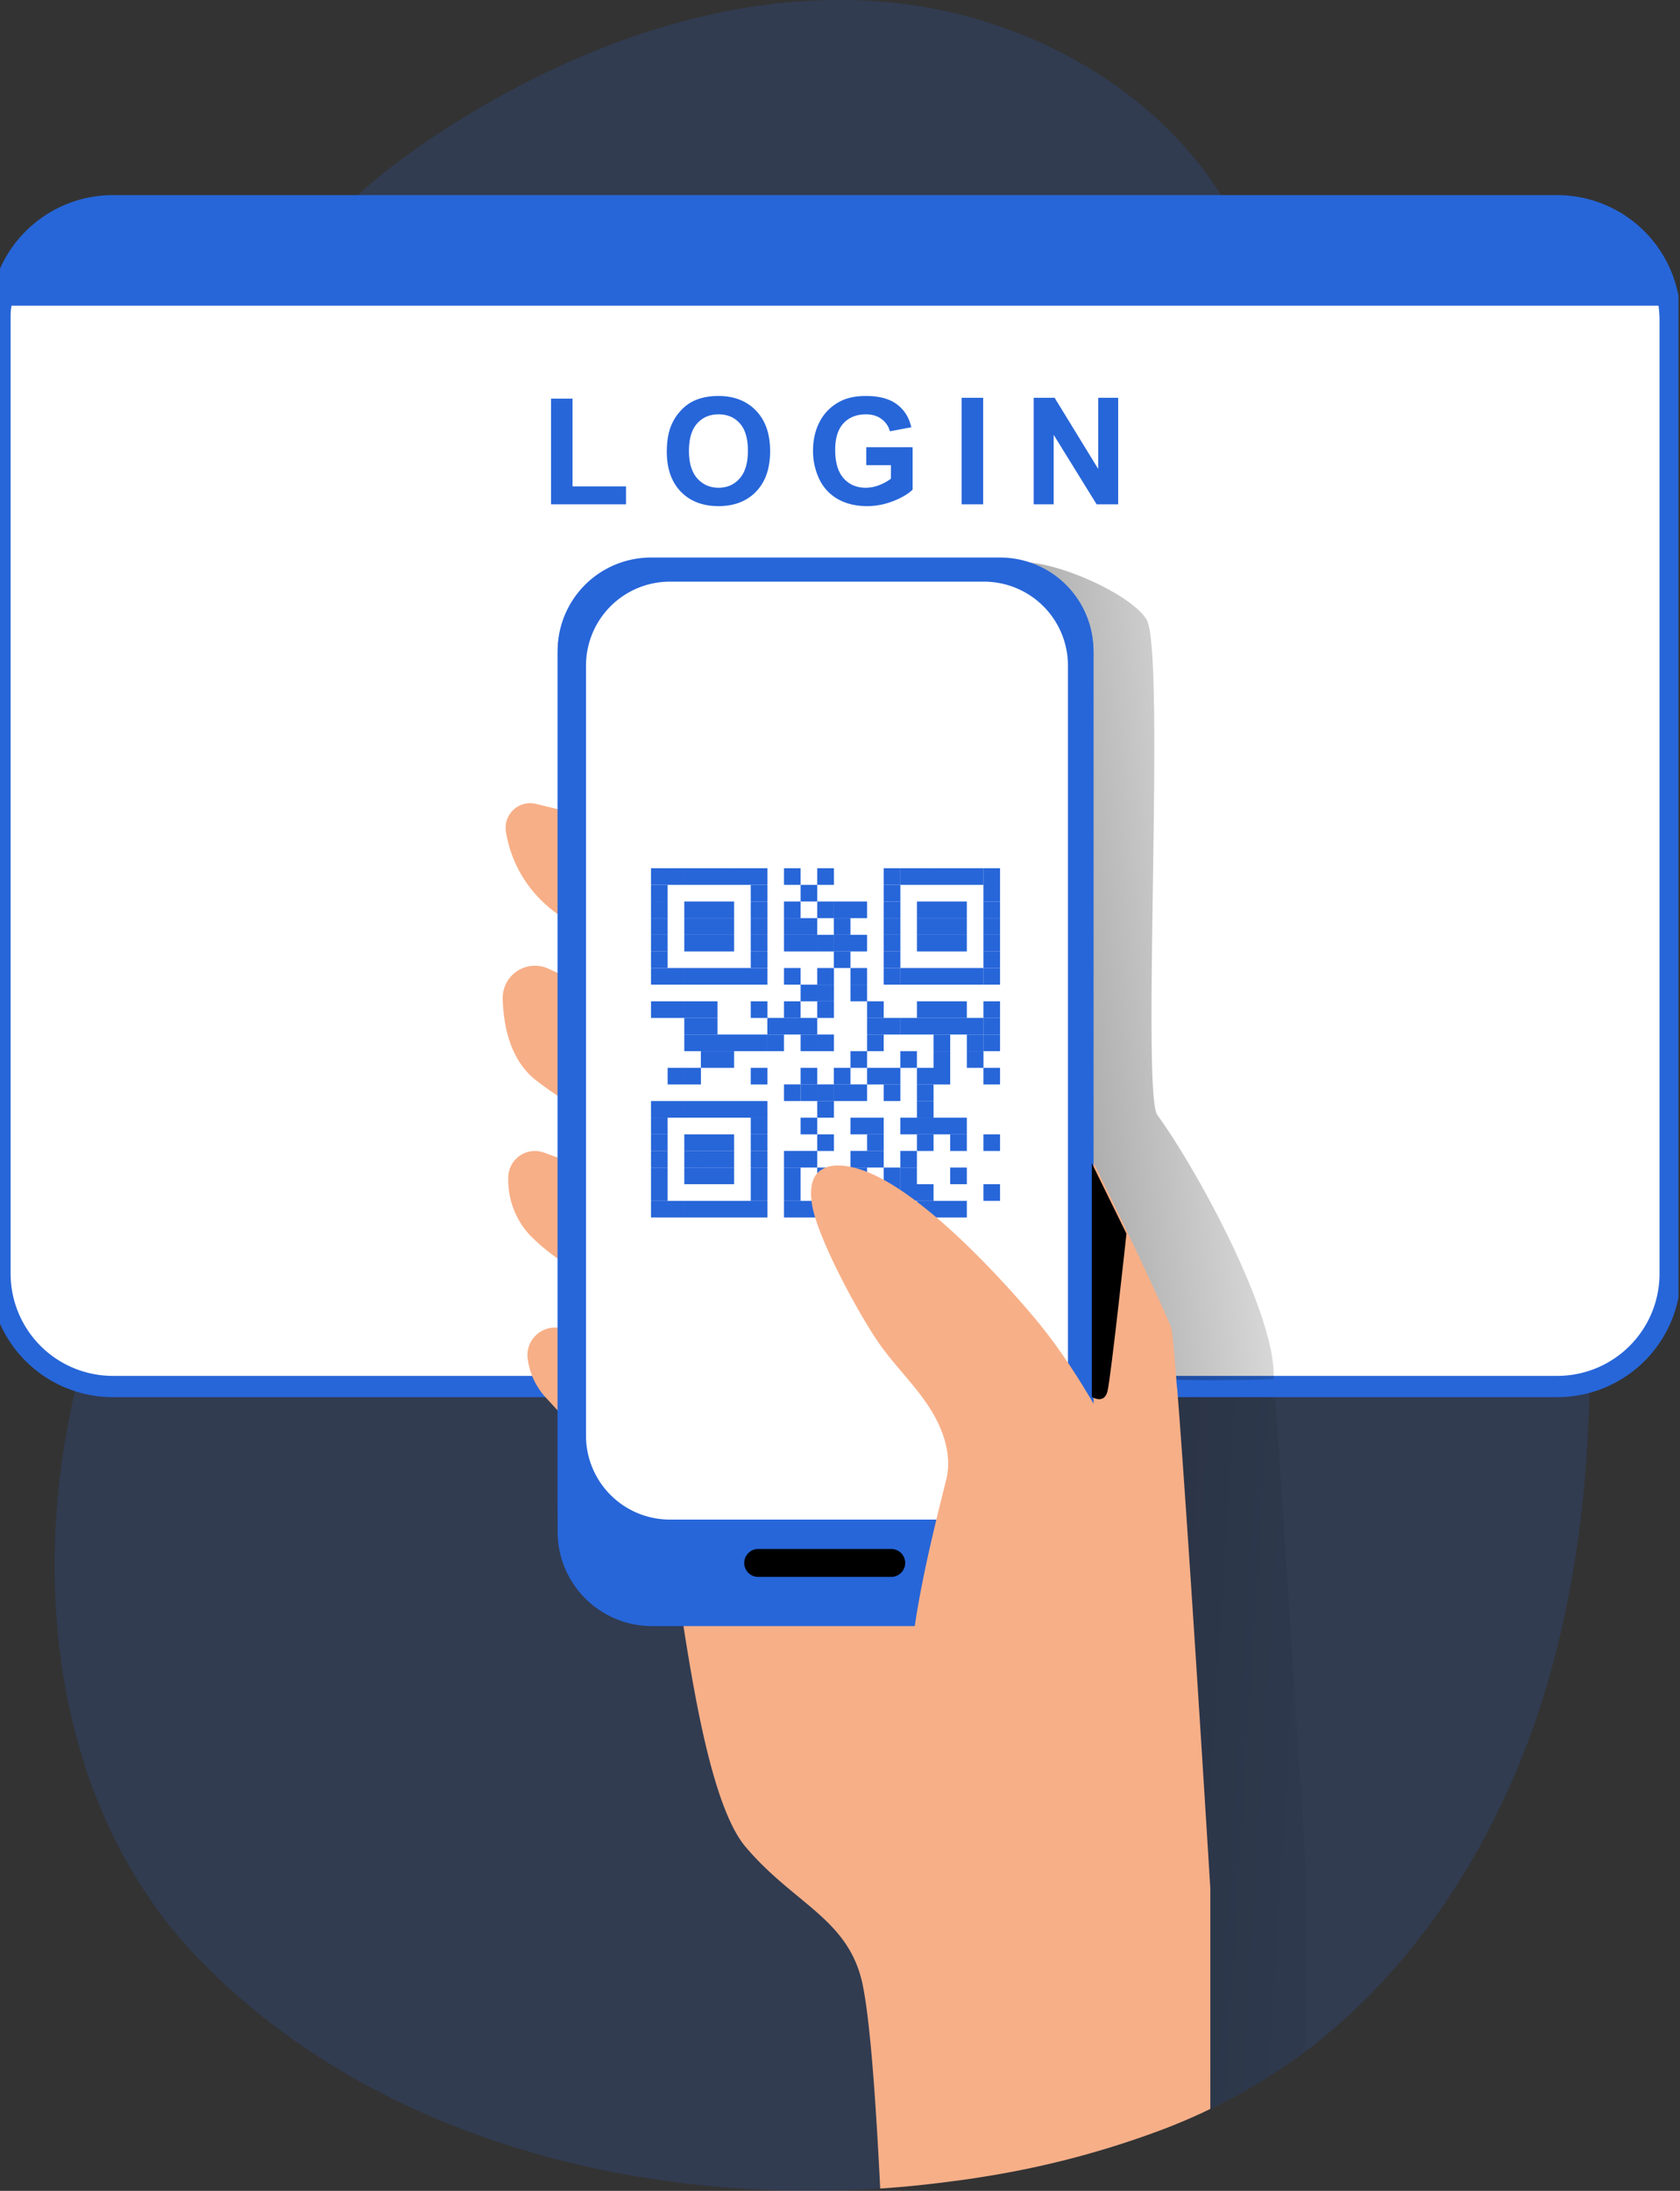 <svg xmlns="http://www.w3.org/2000/svg" width="102" height="133" fill="none" viewBox="0 0 102 133">
    <rect x="0" y="0" width="102" height="133" fill="#333333" stroke="none"/>
    <g clip-path="url(#a)">
        <path fill="#2766D9" d="M94 102.018c-2.52 8.717-7.454 16.982-14.636 22.44a32.344 32.344 0 0 1-2.508 1.727l-.287.175a34.218 34.218 0 0 1-2.934 1.596l-.145.07c-.85.414-1.725.791-2.609 1.138a55.164 55.164 0 0 1-11.181 2.982c-.622.105-1.234.19-1.864.269-.44.059-.88.115-1.319.164a60.29 60.29 0 0 1-5.676.395 63.54 63.54 0 0 1-12.997-.992c-9.716-1.793-18.966-5.999-25.832-13.123-9.69-10.108-10.644-26.24-5.99-39.446 1.864-5.276 4.473-10.279 5.964-15.659 3.466-12.758.116-26.55 3.056-39.442.79-3.5 2.088-6.964 4.275-9.816 1.927-2.565 4.495-4.512 7.145-6.294 7.961-5.22 17.36-8.806 26.869-8.12 9.507.686 18.974 6.256 22.518 15.11 2.42 6.06 1.965 12.98 4.178 19.108 2.58 7.148 8.498 12.569 11.852 19.388 2.766 5.633 3.683 11.986 4.2 18.268.825 10.067.735 20.36-2.079 30.062z" opacity=".18"/>
        <path fill="url(#b)" d="M79.364 114.642v9.816a32.383 32.383 0 0 1-2.508 1.727l-.287.175c-.954.581-3.086 1.666-3.086 1.666-.034-.745.067-1.636 0-2.546-.22-3.136-.608-7.218-1.033-11.584-.648-6.662-1.379-14-1.737-19.697-.372-6.196-.328-10.439.772-9.809 1.442-.056 4.41-.037 5.885 0 .186 1.473 1.994 30.252 1.994 30.252z" opacity=".4"/>
        <path fill="#fff" stroke="#2766D9" stroke-miterlimit="10" stroke-width="1.29" d="M101.402 19.346v57.968a6.845 6.845 0 0 1-2.005 4.848 6.85 6.85 0 0 1-4.845 2.008H6.842A6.853 6.853 0 0 1 0 77.314V19.346c0-.26 0-.526.048-.79a6.857 6.857 0 0 1 6.795-6.066H94.54a6.853 6.853 0 0 1 6.805 6.066c.034.262.052.526.056.79z"/>
        <path fill="url(#c)" d="M69.606 37.6c1.175 1.916-.32 28.756.664 30.095 2.307 3.14 7.253 12.132 7.059 16.032-3.694.134-9.198.082-12.847-.489-.671-.104-1.383-.242-1.864-.712a3.532 3.532 0 0 1-.812-1.64l-4.41-15.1c-1.773-6.096-3.544-12.635-1.628-18.69.965-3.053 2.81-5.742 4.629-8.377 1.017-1.492-.63-4.236 1.263-4.553 1.998-.335 6.959 1.827 7.947 3.434z"/>
        <path fill="#F7AF87" d="M73.483 114.642v13.384c-.85.414-1.726.791-2.61 1.138a55.164 55.164 0 0 1-11.18 2.982c-.623.105-1.234.19-1.864.269-.44.059-.88.115-1.32.164a60.283 60.283 0 0 1-3.067.279c-.179-3.53-.536-10.118-1.118-12.605-.91-3.803-4.155-4.709-7.059-8.139-1.904-2.256-3.026-8.665-3.772-13.422-.078-.503-.156-.988-.23-1.446a32.89 32.89 0 0 0-.701-3.792 5.303 5.303 0 0 0-.701-1.298c-.973-1.405-2.672-3.128-4.256-4.735-.612-.619-1.2-1.219-1.73-1.778a75.45 75.45 0 0 1-.637-.694 4.303 4.303 0 0 1-1.204-2.483 1.675 1.675 0 0 1 1.841-1.864c.186.019.367.068.537.146l1.185.533c3.146 1.41 7.588 3.27 7.588 2.569 0-1.089-2.437-3.434-2.437-3.434a54.416 54.416 0 0 1-5.15-2.826 24.01 24.01 0 0 1-1.723-1.178 11.58 11.58 0 0 1-1.744-1.473 4.93 4.93 0 0 1-1.27-3.523 1.617 1.617 0 0 1 2.176-1.443l.82.298 1.721.626 3.947 1.432 1.01.373.567.205.44.16 2.024.746.305.112 1.018.373.428-.373.261-.224.574-.488-.574-.276-.048-.022-2.084-1.01-.894-.43-1.01-.488-.634-.31-.373-.193-1.01-.545a84.68 84.68 0 0 1-3.947-2.293c-.585-.372-1.17-.745-1.721-1.118-.451-.31-.887-.619-1.282-.921-1.57-1.204-2.006-3.255-2.054-4.974a1.957 1.957 0 0 1 2.777-1.826l.559.257 1.721.79 3.947 1.812.321.146 1.696.779.51.231.5.231 1.014.463.678.313.328.149 1.863.861.142.063 2.013.929h.044l.97.443.875.403-.372-.846-.943-2.021-.47-1.007-.09-.194-.372-.816-.086-.179-.544-.171c-.253-.082-.6-.194-1.006-.332l-.977-.34c-.816-.28-1.789-.622-2.821-1.01l-.246-.09-1.01-.39c-.332-.131-.671-.262-1.007-.4l-.313-.127-.697-.29a42.526 42.526 0 0 1-3.947-1.887 15.765 15.765 0 0 1-1.721-1.085 7.42 7.42 0 0 1-.746-.6 7.51 7.51 0 0 1-2.396-4.414 1.492 1.492 0 0 1 1.863-1.667l1.264.306 1.722.421c3.406.835 8.106 2.017 12.299 3.158l.715.198 1.014.28 1.01.282c1.092.31 2.114.612 3.027.895.35.112.693.217 1.006.32l.373.128.63.216c.372.134.711.257 1.006.373.294.115.54.23.727.332l.145.078.134.09c.326.244.617.533.865.857.063.067.115.138.171.209.317.395.653.868 1.014 1.413.086.126.168.26.257.399.209.317.418.652.63 1.006 1.308 2.14 2.795 4.896 4.238 7.7.529 1.025 1.05 2.057 1.554 3.071 2.508 5.063 4.573 9.582 4.73 10.067.06.19.171 1.357.316 3.158 0 .201.038.41.056.63.701 8.88 2.002 30.244 2.002 30.244z"/>
        <path fill="url(#d)" d="M55.25 98.558l-3.164 10.954s-7.872.812-10.496-10.861c-2.624-11.673 13.66-.093 13.66-.093z"/>
        <path fill="#2766D9" d="M60.662 33.913H39.585a5.73 5.73 0 0 0-5.729 5.73v53.341a5.73 5.73 0 0 0 5.729 5.73h21.077a5.73 5.73 0 0 0 5.728-5.73v-53.34a5.73 5.73 0 0 0-5.728-5.731z"/>
        <path fill="url(#e)" d="M60.662 33.913H39.585a5.73 5.73 0 0 0-5.729 5.73v53.341a5.73 5.73 0 0 0 5.729 5.73h21.077a5.73 5.73 0 0 0 5.728-5.73v-53.34a5.73 5.73 0 0 0-5.728-5.731z"/>
        <path fill="#2766D9" d="M60.721 33.846H39.525a5.67 5.67 0 0 0-5.669 5.67v52.081a5.67 5.67 0 0 0 5.67 5.67H60.72a5.67 5.67 0 0 0 5.67-5.67v-52.08a5.67 5.67 0 0 0-5.67-5.671z"/>
        <path fill="#fff" d="M59.745 35.31H40.673a5.096 5.096 0 0 0-5.094 5.097v46.746a5.096 5.096 0 0 0 5.094 5.096h19.072a5.096 5.096 0 0 0 5.095-5.096V40.407a5.096 5.096 0 0 0-5.095-5.096z"/>
        <path fill="#2766D9" d="M40.535 52.707h-1.01v1.01h1.01v-1.01zM41.545 52.707h-1.01v1.01h1.01v-1.01zM42.556 52.707h-1.01v1.01h1.01v-1.01z"/>
        <path fill="#2766D9" d="M43.562 52.707h-1.01v1.01h1.01v-1.01zM44.572 52.707h-1.01v1.01h1.01v-1.01zM45.582 52.707h-1.01v1.01h1.01v-1.01zM46.592 52.707h-1.01v1.01h1.01v-1.01zM48.608 52.707h-1.01v1.01h1.01v-1.01zM50.629 52.707h-1.01v1.01h1.01v-1.01zM54.665 52.707h-1.01v1.01h1.01v-1.01z"/>
        <path fill="#2766D9" d="M55.671 52.707h-1.01v1.01h1.01v-1.01zM56.681 52.707h-1.01v1.01h1.01v-1.01zM57.691 52.707h-1.01v1.01h1.01v-1.01zM58.701 52.707h-1.01v1.01h1.01v-1.01zM59.711 52.707h-1.01v1.01h1.01v-1.01z"/>
        <path fill="#2766D9" d="M60.717 52.707h-1.01v1.01h1.01v-1.01zM40.535 53.717h-1.01v1.01h1.01v-1.01zM46.592 53.717h-1.01v1.01h1.01v-1.01zM49.618 53.717h-1.01v1.01h1.01v-1.01zM54.665 53.717h-1.01v1.01h1.01v-1.01zM60.717 53.717h-1.01v1.01h1.01v-1.01zM40.535 54.728h-1.01v1.01h1.01v-1.01zM42.556 54.728h-1.01v1.01h1.01v-1.01z"/>
        <path fill="#2766D9" d="M43.562 54.728h-1.01v1.01h1.01v-1.01zM44.572 54.728h-1.01v1.01h1.01v-1.01zM46.592 54.728h-1.01v1.01h1.01v-1.01zM48.608 54.728h-1.01v1.01h1.01v-1.01zM50.629 54.728h-1.01v1.01h1.01v-1.01z"/>
        <path fill="#2766D9" d="M51.635 54.728h-1.01v1.01h1.01v-1.01zM52.645 54.728h-1.01v1.01h1.01v-1.01zM54.665 54.728h-1.01v1.01h1.01v-1.01zM56.681 54.728h-1.01v1.01h1.01v-1.01zM57.691 54.728h-1.01v1.01h1.01v-1.01zM58.701 54.728h-1.01v1.01h1.01v-1.01zM60.717 54.728h-1.01v1.01h1.01v-1.01zM40.535 55.738h-1.01v1.01h1.01v-1.01zM42.556 55.738h-1.01v1.01h1.01v-1.01z"/>
        <path fill="#2766D9" d="M43.562 55.738h-1.01v1.01h1.01v-1.01zM44.572 55.738h-1.01v1.01h1.01v-1.01zM46.592 55.738h-1.01v1.01h1.01v-1.01zM48.608 55.738h-1.01v1.01h1.01v-1.01zM49.618 55.738h-1.01v1.01h1.01v-1.01zM51.635 55.738h-1.01v1.01h1.01v-1.01zM54.665 55.738h-1.01v1.01h1.01v-1.01zM56.681 55.738h-1.01v1.01h1.01v-1.01zM57.691 55.738h-1.01v1.01h1.01v-1.01zM58.701 55.738h-1.01v1.01h1.01v-1.01zM60.717 55.738h-1.01v1.01h1.01v-1.01zM40.535 56.749h-1.01v1.01h1.01v-1.01zM42.556 56.749h-1.01v1.01h1.01v-1.01z"/>
        <path fill="#2766D9" d="M43.562 56.749h-1.01v1.01h1.01v-1.01zM44.572 56.749h-1.01v1.01h1.01v-1.01zM46.592 56.749h-1.01v1.01h1.01v-1.01zM48.608 56.749h-1.01v1.01h1.01v-1.01zM49.618 56.749h-1.01v1.01h1.01v-1.01zM50.629 56.749h-1.01v1.01h1.01v-1.01z"/>
        <path fill="#2766D9" d="M51.635 56.749h-1.01v1.01h1.01v-1.01zM52.645 56.749h-1.01v1.01h1.01v-1.01zM54.665 56.749h-1.01v1.01h1.01v-1.01zM56.681 56.749h-1.01v1.01h1.01v-1.01zM57.691 56.749h-1.01v1.01h1.01v-1.01zM58.701 56.749h-1.01v1.01h1.01v-1.01zM60.717 56.749h-1.01v1.01h1.01v-1.01zM40.535 57.755h-1.01v1.01h1.01v-1.01zM46.592 57.755h-1.01v1.01h1.01v-1.01z"/>
        <path fill="#2766D9" d="M51.635 57.755h-1.01v1.01h1.01v-1.01zM54.665 57.755h-1.01v1.01h1.01v-1.01zM60.717 57.755h-1.01v1.01h1.01v-1.01zM40.535 58.766h-1.01v1.01h1.01v-1.01zM41.545 58.766h-1.01v1.01h1.01v-1.01zM42.556 58.766h-1.01v1.01h1.01v-1.01z"/>
        <path fill="#2766D9" d="M43.562 58.766h-1.01v1.01h1.01v-1.01zM44.572 58.766h-1.01v1.01h1.01v-1.01zM45.582 58.766h-1.01v1.01h1.01v-1.01zM46.592 58.766h-1.01v1.01h1.01v-1.01zM48.608 58.766h-1.01v1.01h1.01v-1.01zM50.629 58.766h-1.01v1.01h1.01v-1.01zM52.645 58.766h-1.01v1.01h1.01v-1.01zM54.665 58.766h-1.01v1.01h1.01v-1.01z"/>
        <path fill="#2766D9" d="M55.671 58.766h-1.01v1.01h1.01v-1.01zM56.681 58.766h-1.01v1.01h1.01v-1.01zM57.691 58.766h-1.01v1.01h1.01v-1.01zM58.701 58.766h-1.01v1.01h1.01v-1.01zM59.711 58.766h-1.01v1.01h1.01v-1.01z"/>
        <path fill="#2766D9" d="M60.717 58.766h-1.01v1.01h1.01v-1.01zM49.618 59.776h-1.01v1.01h1.01v-1.01zM50.629 59.776h-1.01v1.01h1.01v-1.01zM52.645 59.776h-1.01v1.01h1.01v-1.01zM40.535 60.786h-1.01v1.01h1.01v-1.01zM41.545 60.786h-1.01v1.01h1.01v-1.01zM42.556 60.786h-1.01v1.01h1.01v-1.01z"/>
        <path fill="#2766D9" d="M43.562 60.786h-1.01v1.01h1.01v-1.01zM46.592 60.786h-1.01v1.01h1.01v-1.01zM48.608 60.786h-1.01v1.01h1.01v-1.01zM50.629 60.786h-1.01v1.01h1.01v-1.01zM53.655 60.786h-1.01v1.01h1.01v-1.01zM56.681 60.786h-1.01v1.01h1.01v-1.01zM57.691 60.786h-1.01v1.01h1.01v-1.01zM58.701 60.786h-1.01v1.01h1.01v-1.01zM60.717 60.786h-1.01v1.01h1.01v-1.01z"/>
        <path fill="#2766D9" d="M42.556 61.793h-1.01v1.01h1.01v-1.01z"/>
        <path fill="#2766D9" d="M43.562 61.793h-1.01v1.01h1.01v-1.01zM47.598 61.793h-1.01v1.01h1.01v-1.01zM48.608 61.793h-1.01v1.01h1.01v-1.01zM49.618 61.793h-1.01v1.01h1.01v-1.01zM53.655 61.793h-1.01v1.01h1.01v-1.01zM54.665 61.793h-1.01v1.01h1.01v-1.01z"/>
        <path fill="#2766D9" d="M55.671 61.793h-1.01v1.01h1.01v-1.01zM56.681 61.793h-1.01v1.01h1.01v-1.01zM57.691 61.793h-1.01v1.01h1.01v-1.01zM58.701 61.793h-1.01v1.01h1.01v-1.01zM59.711 61.793h-1.01v1.01h1.01v-1.01z"/>
        <path fill="#2766D9" d="M60.717 61.793h-1.01v1.01h1.01v-1.01zM42.556 62.803h-1.01v1.01h1.01v-1.01z"/>
        <path fill="#2766D9" d="M43.562 62.803h-1.01v1.01h1.01v-1.01zM44.572 62.803h-1.01v1.01h1.01v-1.01zM45.582 62.803h-1.01v1.01h1.01v-1.01zM46.592 62.803h-1.01v1.01h1.01v-1.01z"/>
        <path fill="#2766D9" d="M47.598 62.803h-1.01v1.01h1.01v-1.01zM49.618 62.803h-1.01v1.01h1.01v-1.01zM50.629 62.803h-1.01v1.01h1.01v-1.01zM53.655 62.803h-1.01v1.01h1.01v-1.01zM57.691 62.803h-1.01v1.01h1.01v-1.01zM59.711 62.803h-1.01v1.01h1.01v-1.01z"/>
        <path fill="#2766D9" d="M60.717 62.803h-1.01v1.01h1.01v-1.01zM43.562 63.814h-1.01v1.01h1.01v-1.01zM44.572 63.814h-1.01v1.01h1.01v-1.01zM52.645 63.814h-1.01v1.01h1.01v-1.01zM55.671 63.814h-1.01v1.01h1.01v-1.01zM57.691 63.814h-1.01v1.01h1.01v-1.01zM59.711 63.814h-1.01v1.01h1.01v-1.01zM41.545 64.824h-1.01v1.01h1.01v-1.01zM42.556 64.824h-1.01v1.01h1.01v-1.01zM46.592 64.824h-1.01v1.01h1.01v-1.01zM49.618 64.824h-1.01v1.01h1.01v-1.01zM51.635 64.824h-1.01v1.01h1.01v-1.01zM53.655 64.824h-1.01v1.01h1.01v-1.01zM54.665 64.824h-1.01v1.01h1.01v-1.01zM56.681 64.824h-1.01v1.01h1.01v-1.01zM57.691 64.824h-1.01v1.01h1.01v-1.01zM60.717 64.824h-1.01v1.01h1.01v-1.01zM48.608 65.83h-1.01v1.011h1.01v-1.01z"/>
        <path fill="#2766D9" d="M49.618 65.83h-1.01v1.011h1.01v-1.01zM50.629 65.83h-1.01v1.011h1.01v-1.01z"/>
        <path fill="#2766D9" d="M51.635 65.83h-1.01v1.011h1.01v-1.01zM52.645 65.83h-1.01v1.011h1.01v-1.01zM54.665 65.83h-1.01v1.011h1.01v-1.01zM56.681 65.83h-1.01v1.011h1.01v-1.01zM40.535 66.841h-1.01v1.01h1.01v-1.01zM41.545 66.841h-1.01v1.01h1.01v-1.01zM42.556 66.841h-1.01v1.01h1.01v-1.01z"/>
        <path fill="#2766D9" d="M43.562 66.841h-1.01v1.01h1.01v-1.01zM44.572 66.841h-1.01v1.01h1.01v-1.01zM45.582 66.841h-1.01v1.01h1.01v-1.01zM46.592 66.841h-1.01v1.01h1.01v-1.01zM50.629 66.841h-1.01v1.01h1.01v-1.01zM56.681 66.841h-1.01v1.01h1.01v-1.01zM40.535 67.852h-1.01v1.01h1.01v-1.01zM46.592 67.852h-1.01v1.01h1.01v-1.01zM49.618 67.852h-1.01v1.01h1.01v-1.01zM52.645 67.852h-1.01v1.01h1.01v-1.01zM53.655 67.852h-1.01v1.01h1.01v-1.01zM55.671 67.852h-1.01v1.01h1.01v-1.01zM56.681 67.852h-1.01v1.01h1.01v-1.01zM57.691 67.852h-1.01v1.01h1.01v-1.01zM58.701 67.852h-1.01v1.01h1.01v-1.01z"/>
        <path fill="#2766D9" d="M40.535 68.862h-1.01v1.01h1.01v-1.01zM42.556 68.862h-1.01v1.01h1.01v-1.01z"/>
        <path fill="#2766D9" d="M43.562 68.862h-1.01v1.01h1.01v-1.01zM44.572 68.862h-1.01v1.01h1.01v-1.01zM46.592 68.862h-1.01v1.01h1.01v-1.01zM50.629 68.862h-1.01v1.01h1.01v-1.01zM53.655 68.862h-1.01v1.01h1.01v-1.01zM56.681 68.862h-1.01v1.01h1.01v-1.01zM58.701 68.862h-1.01v1.01h1.01v-1.01zM60.717 68.862h-1.01v1.01h1.01v-1.01zM40.535 69.868h-1.01v1.01h1.01v-1.01z"/>
        <path fill="#2766D9" d="M42.556 69.868h-1.01v1.01h1.01v-1.01z"/>
        <path fill="#2766D9" d="M43.562 69.868h-1.01v1.01h1.01v-1.01zM44.572 69.868h-1.01v1.01h1.01v-1.01zM46.592 69.868h-1.01v1.01h1.01v-1.01zM48.608 69.868h-1.01v1.01h1.01v-1.01zM49.618 69.868h-1.01v1.01h1.01v-1.01zM52.645 69.868h-1.01v1.01h1.01v-1.01zM53.655 69.868h-1.01v1.01h1.01v-1.01zM55.671 69.868h-1.01v1.01h1.01v-1.01zM40.535 70.879h-1.01v1.01h1.01v-1.01zM42.556 70.879h-1.01v1.01h1.01v-1.01z"/>
        <path fill="#2766D9" d="M43.562 70.879h-1.01v1.01h1.01v-1.01zM44.572 70.879h-1.01v1.01h1.01v-1.01zM46.592 70.879h-1.01v1.01h1.01v-1.01zM48.608 70.879h-1.01v1.01h1.01v-1.01zM50.629 70.879h-1.01v1.01h1.01v-1.01z"/>
        <path fill="#2766D9" d="M51.635 70.879h-1.01v1.01h1.01v-1.01zM52.645 70.879h-1.01v1.01h1.01v-1.01zM54.665 70.879h-1.01v1.01h1.01v-1.01z"/>
        <path fill="#2766D9" d="M55.671 70.879h-1.01v1.01h1.01v-1.01zM58.701 70.879h-1.01v1.01h1.01v-1.01zM40.535 71.89h-1.01v1.01h1.01v-1.01zM46.592 71.89h-1.01v1.01h1.01v-1.01zM48.608 71.89h-1.01v1.01h1.01v-1.01zM50.629 71.89h-1.01v1.01h1.01v-1.01zM53.655 71.89h-1.01v1.01h1.01v-1.01zM54.665 71.89h-1.01v1.01h1.01v-1.01z"/>
        <path fill="#2766D9" d="M55.671 71.89h-1.01v1.01h1.01v-1.01zM56.681 71.89h-1.01v1.01h1.01v-1.01zM60.717 71.89h-1.01v1.01h1.01v-1.01zM40.535 72.9h-1.01v1.01h1.01V72.9zM41.545 72.9h-1.01v1.01h1.01V72.9zM42.556 72.9h-1.01v1.01h1.01V72.9z"/>
        <path fill="#2766D9" d="M43.562 72.9h-1.01v1.01h1.01V72.9zM44.572 72.9h-1.01v1.01h1.01V72.9zM45.582 72.9h-1.01v1.01h1.01V72.9zM46.592 72.9h-1.01v1.01h1.01V72.9zM48.608 72.9h-1.01v1.01h1.01V72.9zM49.618 72.9h-1.01v1.01h1.01V72.9zM52.645 72.9h-1.01v1.01h1.01V72.9zM53.655 72.9h-1.01v1.01h1.01V72.9zM54.665 72.9h-1.01v1.01h1.01V72.9zM56.681 72.9h-1.01v1.01h1.01V72.9zM57.691 72.9h-1.01v1.01h1.01V72.9zM58.701 72.9h-1.01v1.01h1.01V72.9z"/>
        <path fill="#F7AF87" d="M68.503 89.006c-1.71-3.18-3.466-6.376-5.803-9.13-2.337-2.756-7.215-7.998-10.693-8.949-.834-.235-1.863-.328-2.43.343-.372.478-.372 1.164-.287 1.775.284 2.05 2.948 6.92 4.148 8.601.914 1.283 2.058 2.39 2.926 3.703.869 1.312 1.465 2.93 1.085 4.473-2.154 8.613-4.44 18.213 1.27 25.01a6.428 6.428 0 0 0 2.04 1.76c.76.323 1.57.511 2.396.555 1.414.144 2.829.221 4.245.231a6.391 6.391 0 0 0 2.72-.406c2.423-1.092 2.763-4.332 2.751-6.991-.03-7.348-.905-14.536-4.368-20.975z"/>
        <path fill="#2766D9" d="M101.592 18.556H.287a6.857 6.857 0 0 1 6.794-6.066H94.78a6.845 6.845 0 0 1 6.813 6.066z"/>
        <path fill="url(#f)" d="M66.29 84.8s.745.478.95-.339c.205-.816 1.152-9.57 1.152-9.57l-2.102-4.277V84.8z"/>
        <path fill="url(#g)" d="M46.036 94.032h8.073a.853.853 0 0 1 .85.85.85.85 0 0 1-.85.846h-8.073a.846.846 0 0 1-.6-1.447.85.85 0 0 1 .6-.25z"/>
        <path fill="#2766D9" d="M33.455 30.615v-6.414h1.306v5.325h3.247v1.09h-4.553zM40.485 27.421c0-.658.098-1.211.296-1.658.147-.33.346-.625.6-.887a2.54 2.54 0 0 1 .837-.582c.403-.17.868-.256 1.394-.256.953 0 1.715.296 2.285.887.574.59.86 1.413.86 2.466 0 1.044-.283 1.861-.85 2.452-.568.588-1.327.882-2.277.882-.962 0-1.726-.292-2.294-.877-.567-.589-.851-1.397-.851-2.427zm1.345-.044c0 .733.17 1.288.508 1.668.338.376.767.564 1.288.564.52 0 .947-.186 1.279-.56.335-.376.503-.94.503-1.69 0-.74-.163-1.293-.49-1.658-.323-.364-.754-.547-1.292-.547s-.972.185-1.302.556c-.329.367-.494.923-.494 1.667zM52.596 28.238v-1.09h2.814v2.576c-.273.265-.67.498-1.19.701-.518.2-1.043.3-1.575.3-.677 0-1.266-.14-1.77-.423a2.721 2.721 0 0 1-1.133-1.218 3.948 3.948 0 0 1-.38-1.724c0-.674.142-1.272.424-1.796a2.852 2.852 0 0 1 1.24-1.204c.414-.215.93-.322 1.548-.322.803 0 1.43.17 1.88.507.452.336.743.8.873 1.394l-1.297.243a1.355 1.355 0 0 0-.516-.75c-.25-.185-.564-.278-.94-.278-.57 0-1.025.181-1.363.543-.335.361-.503.898-.503 1.61 0 .767.17 1.344.512 1.729.34.382.788.573 1.34.573.274 0 .548-.053.821-.158.277-.11.513-.24.71-.393v-.82h-1.495zM58.386 30.615v-6.467h1.306v6.467h-1.306zM62.76 30.615v-6.467h1.27l2.647 4.319v-4.319h1.213v6.467h-1.31l-2.607-4.217v4.217H62.76z"/>
    </g>
    <defs>
        <linearGradient id="b" x1="85.585" x2="33.718" y1="106.853" y2="103.608" gradientUnits="userSpaceOnUse">
            <stop stop-opacity="0"/>
            <stop offset="1"/>
        </linearGradient>
        <linearGradient id="c" x1="83.784" x2="24.11" y1="57.33" y2="64.078" gradientUnits="userSpaceOnUse">
            <stop stop-opacity="0"/>
            <stop offset=".99"/>
        </linearGradient>
        <linearGradient id="d" x1="2551.7" x2="3805.76" y1="1103.1" y2="2004.34" gradientUnits="userSpaceOnUse">
            <stop stop-opacity="0"/>
            <stop offset=".99"/>
        </linearGradient>
        <linearGradient id="e" x1="2989.2" x2="5829.06" y1="-11383.8" y2="-11383.8" gradientUnits="userSpaceOnUse">
            <stop stop-opacity="0"/>
            <stop offset=".99"/>
        </linearGradient>
        <linearGradient id="f" x1="597.126" x2="1285.27" y1="2825.14" y2="832.736" gradientUnits="userSpaceOnUse">
            <stop stop-opacity="0"/>
            <stop offset=".99"/>
        </linearGradient>
        <linearGradient id="g" x1="1358.1" x2="1358.1" y1="-159.165" y2="-76.805" gradientUnits="userSpaceOnUse">
            <stop stop-opacity="0"/>
            <stop offset=".99"/>
        </linearGradient>
        <clipPath id="a">
            <path fill="#fff" d="M0 0h203v265H0z" transform="scale(.502)"/>
        </clipPath>
    </defs>
</svg>
